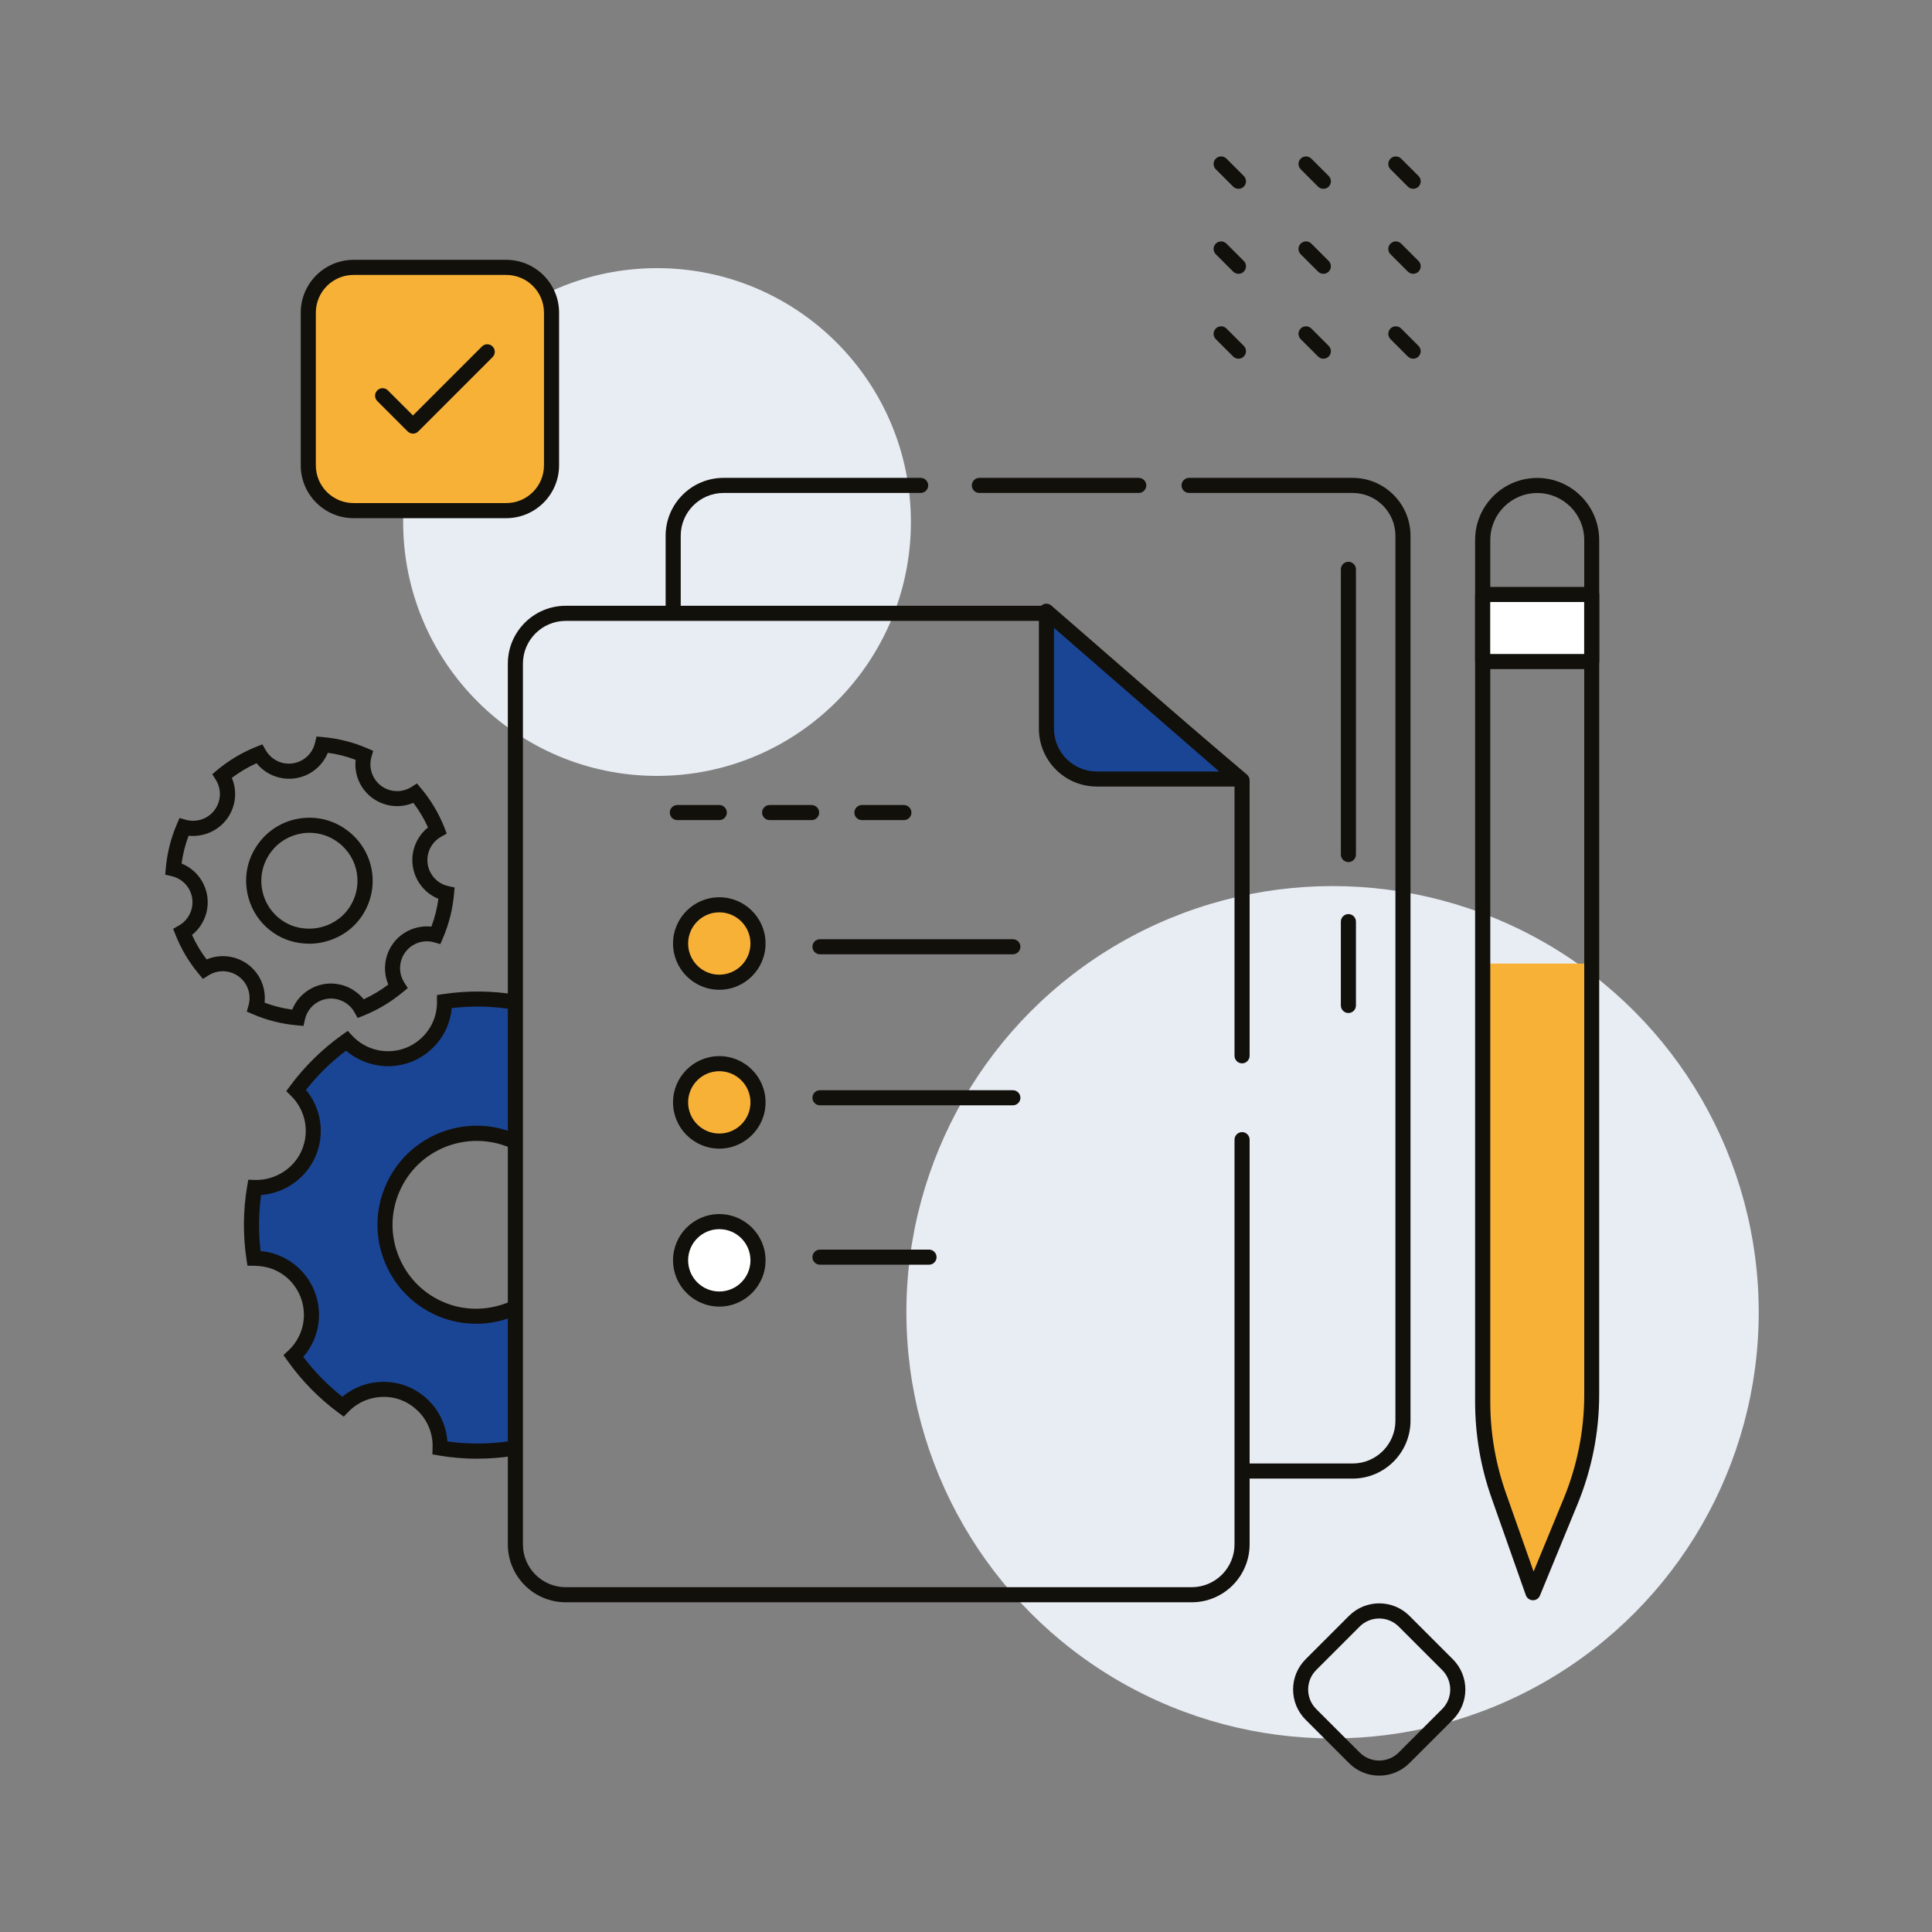 <?xml version="1.0" encoding="UTF-8"?><svg id="Layer_2" xmlns="http://www.w3.org/2000/svg" xmlns:xlink="http://www.w3.org/1999/xlink" viewBox="0 0 256 256"><rect x="0" y="0" width="256" height="256" fill="#808080" stroke="none"/><defs><style>.cls-1{fill:none;}.cls-2{clip-path:url(#clippath);}.cls-3{fill:#f8b137;}.cls-4{fill:#e8ecf3;}.cls-5{fill:#fff;}.cls-6{fill:#12100b;}.cls-7{fill:#1a4595;}.cls-8{isolation:isolate;}</style><clipPath id="clippath"><rect class="cls-1" width="256" height="256"/></clipPath></defs><g id="Layer_1-2"><g id="Task_management"><g class="cls-2"><g><circle class="cls-4" cx="87.06" cy="69.17" r="33.64"/><circle class="cls-4" cx="176.57" cy="173.88" r="56.47"/><path class="cls-3" d="M208.64,197.64l-5.52,13.4-4.96-14.04c-1.13-3.21-1.71-6.59-1.71-10v-59.32h14.45v58.52c0,3.92-.77,7.81-2.26,11.44Z"/><g class="cls-8"><path id="Icon_ionic-ios-settings" class="cls-7" d="M68.29,132.79c-3.1-.53-6.27-.55-9.38-.09,.05,4.14-3.26,7.53-7.4,7.58-2.1,.03-4.12-.83-5.56-2.37-2.57,1.82-4.83,4.04-6.7,6.56,2.22,2.17,2.87,5.47,1.66,8.33-1.22,2.85-4.06,4.66-7.16,4.55-.53,3.1-.55,6.27-.09,9.38,1.05-.01,2.09,.19,3.06,.6,3.8,1.61,5.58,6,3.97,9.81-.41,.97-1.02,1.84-1.8,2.56,1.82,2.56,4.03,4.82,6.55,6.69,2.87-2.97,7.61-3.06,10.59-.18,1.53,1.48,2.36,3.54,2.28,5.66,3.1,.53,6.27,.55,9.38,.09m.58-18.71c-2.89,1.35-6.28,1.59-9.43,.39-6.47-2.47-9.54-9.79-6.85-16.1,2.62-6.17,9.75-9.04,15.91-6.42h0"/><path class="cls-6" d="M63.28,193.29c-1.71,0-3.43-.14-5.13-.43l-.86-.15,.03-.88c.07-1.84-.65-3.63-1.98-4.91-1.25-1.2-2.87-1.87-4.62-1.82-1.73,.03-3.35,.73-4.56,1.98l-.61,.63-.71-.52c-2.61-1.93-4.89-4.26-6.77-6.92l-.51-.71,.64-.6c.67-.62,1.2-1.37,1.56-2.22,1.39-3.29-.15-7.1-3.44-8.5-.84-.36-1.73-.5-2.66-.52h-.87s-.13-.85-.13-.85c-.48-3.22-.45-6.48,.09-9.69l.15-.86,.88,.03c2.65,.07,5.16-1.49,6.21-3.94,1.06-2.49,.49-5.33-1.44-7.22l-.62-.61,.52-.7c1.94-2.61,4.27-4.9,6.92-6.78l.71-.5,.6,.64c1.22,1.31,2.95,2.05,4.73,2.05,.03,0,.05,0,.08,0,1.73-.02,3.36-.72,4.57-1.96,1.21-1.24,1.87-2.88,1.84-4.61v-.87s.85-.13,.85-.13c3.22-.48,6.48-.45,9.69,.09l-.33,1.97c-2.73-.46-5.5-.53-8.25-.2-.18,1.93-1,3.74-2.38,5.14-1.58,1.62-3.71,2.53-5.97,2.56-2.08,0-4.09-.72-5.66-2.06-1.99,1.5-3.77,3.24-5.31,5.2,2.03,2.44,2.54,5.8,1.28,8.78-1.25,2.93-4.08,4.92-7.22,5.14-.34,2.47-.37,4.96-.07,7.43,.88,.08,1.74,.29,2.57,.64,4.31,1.83,6.32,6.82,4.5,11.12-.35,.83-.83,1.59-1.41,2.26,1.49,1.99,3.23,3.76,5.18,5.29,1.49-1.25,3.34-1.94,5.3-1.98,2.25-.04,4.41,.81,6.04,2.38,1.51,1.46,2.43,3.44,2.57,5.52,2.74,.38,5.51,.37,8.25-.04l.3,1.98c-1.52,.23-3.04,.34-4.57,.34Zm-.22-17.89c-1.56,0-3.11-.28-4.57-.83-3.37-1.29-6.01-3.82-7.42-7.14-1.41-3.32-1.41-6.97,0-10.28,2.83-6.66,10.56-9.78,17.22-6.94l-.7,1.87c-5.73-2.43-12.28,.21-14.68,5.86-1.2,2.81-1.2,5.91,0,8.72,1.2,2.81,3.43,4.96,6.29,6.05,2.75,1.05,5.91,.92,8.65-.36l.85,1.81c-1.78,.83-3.72,1.25-5.64,1.25Z"/></g><path class="cls-6" d="M40.21,135.94l-.87-.08c-2.01-.18-3.97-.67-5.83-1.47l-.81-.35,.24-.84c.27-.97,.12-2.01-.42-2.86-1.05-1.65-3.24-2.14-4.89-1.1l-.74,.47-.56-.67c-1.29-1.55-2.32-3.28-3.07-5.16l-.32-.81,.76-.43c.43-.24,.82-.58,1.11-.98,1.16-1.57,.84-3.79-.73-4.95-.4-.3-.86-.51-1.34-.62l-.85-.19,.08-.87c.18-2.01,.67-3.97,1.47-5.83l.35-.81,.84,.24c1.41,.39,2.93-.12,3.8-1.29,.88-1.19,.95-2.77,.16-4.02l-.46-.74,.67-.56c1.55-1.29,3.29-2.32,5.16-3.07l.81-.32,.43,.76c.49,.86,1.33,1.49,2.29,1.71,1.9,.43,3.81-.76,4.25-2.66l.2-.85,.87,.08c2.01,.18,3.97,.67,5.83,1.47l.81,.35-.24,.84c-.27,.96-.12,2,.42,2.85,.5,.8,1.29,1.35,2.21,1.56,.92,.21,1.87,.04,2.67-.46l.74-.47,.56,.67c1.29,1.55,2.33,3.29,3.07,5.16l.32,.81-.76,.43c-.87,.49-1.5,1.33-1.72,2.3-.21,.92-.05,1.87,.46,2.67,.5,.8,1.29,1.36,2.21,1.56l.85,.19-.08,.87c-.18,2.01-.67,3.97-1.47,5.83l-.34,.8-.84-.24c-.96-.27-2-.12-2.85,.42-1.65,1.05-2.15,3.24-1.1,4.9l.47,.74-.67,.56c-1.55,1.29-3.29,2.33-5.15,3.08l-.82,.33-.43-.77c-.24-.44-.57-.81-.97-1.1-.41-.3-.86-.51-1.35-.62-.92-.21-1.87-.04-2.67,.46-.8,.51-1.35,1.29-1.56,2.21l-.19,.85Zm-5.17-3.09c1.19,.45,2.42,.76,3.68,.93,.43-1.07,1.18-1.97,2.17-2.6,1.25-.79,2.73-1.05,4.18-.72,.76,.17,1.47,.5,2.1,.97,.38,.28,.72,.61,1.02,.98,1.15-.53,2.24-1.18,3.26-1.95-1.04-2.45-.18-5.38,2.14-6.85,1.07-.67,2.33-.96,3.57-.83,.45-1.19,.76-2.42,.93-3.68-2.47-1-3.92-3.68-3.32-6.36,.28-1.23,.97-2.32,1.94-3.1-.52-1.16-1.17-2.25-1.94-3.26-1.06,.45-2.23,.56-3.37,.3-1.44-.33-2.67-1.19-3.46-2.44-.67-1.07-.96-2.33-.82-3.56-1.19-.45-2.42-.76-3.68-.93-1.01,2.47-3.69,3.92-6.37,3.3-1.22-.28-2.3-.96-3.08-1.92-1.16,.53-2.25,1.18-3.27,1.94,.76,1.8,.52,3.87-.67,5.47h0c-1.18,1.58-3.13,2.4-5.06,2.2-.45,1.19-.76,2.42-.93,3.68,.43,.18,.84,.41,1.23,.69,2.45,1.82,2.97,5.3,1.14,7.75-.29,.39-.62,.73-.99,1.02,.52,1.15,1.17,2.24,1.94,3.25,2.45-1.04,5.38-.18,6.85,2.14,.68,1.07,.96,2.34,.83,3.58Zm5.88-7.81c-1.63,0-3.26-.46-4.67-1.43-1.9-1.3-3.14-3.27-3.52-5.53-.38-2.26,.17-4.52,1.55-6.36,1.33-1.79,3.29-2.96,5.5-3.28,2.18-.32,4.36,.22,6.14,1.52l.08,.06c3.64,2.71,4.46,7.76,1.87,11.48-1.6,2.3-4.26,3.55-6.94,3.55Zm.08-14.69c-.31,0-.62,.02-.93,.07-1.68,.25-3.17,1.13-4.18,2.5-1.04,1.4-1.46,3.12-1.18,4.84,.29,1.72,1.24,3.22,2.68,4.21,2.83,1.94,6.87,1.21,8.83-1.62,1.96-2.81,1.36-6.61-1.36-8.69l-.07-.05c-1.11-.83-2.43-1.26-3.79-1.26Z"/><path class="cls-6" d="M182.75,235.28c-1.45,0-2.9-.55-4-1.66l-5.75-5.75c-2.21-2.21-2.21-5.8,0-8.01l5.75-5.75c2.21-2.21,5.8-2.21,8.01,0l5.75,5.75c2.21,2.21,2.21,5.8,0,8.01l-5.75,5.75c-1.1,1.1-2.55,1.66-4,1.66Zm0-20.82c-.94,0-1.88,.36-2.59,1.07l-5.75,5.75c-1.43,1.43-1.43,3.75,0,5.18l5.75,5.75c1.43,1.43,3.75,1.43,5.18,0l5.75-5.75c1.43-1.43,1.43-3.75,0-5.18l-5.75-5.75c-.71-.71-1.65-1.07-2.59-1.07Z"/><g><path class="cls-6" d="M164.11,47.53c-.26,0-.51-.1-.71-.29l-2.3-2.3c-.39-.39-.39-1.02,0-1.41s1.02-.39,1.41,0l2.3,2.3c.39,.39,.39,1.02,0,1.41-.2,.2-.45,.29-.71,.29Z"/><path class="cls-6" d="M164.11,36.28c-.26,0-.51-.1-.71-.29l-2.3-2.3c-.39-.39-.39-1.02,0-1.41s1.02-.39,1.41,0l2.3,2.3c.39,.39,.39,1.02,0,1.41-.2,.2-.45,.29-.71,.29Z"/><path class="cls-6" d="M164.11,25.02c-.26,0-.51-.1-.71-.29l-2.3-2.3c-.39-.39-.39-1.02,0-1.41s1.02-.39,1.41,0l2.3,2.3c.39,.39,.39,1.02,0,1.41-.2,.2-.45,.29-.71,.29Z"/><path class="cls-6" d="M175.36,47.53c-.26,0-.51-.1-.71-.29l-2.3-2.3c-.39-.39-.39-1.02,0-1.41s1.02-.39,1.41,0l2.3,2.3c.39,.39,.39,1.02,0,1.41-.2,.2-.45,.29-.71,.29Z"/><path class="cls-6" d="M175.36,36.28c-.26,0-.51-.1-.71-.29l-2.3-2.3c-.39-.39-.39-1.02,0-1.41s1.02-.39,1.41,0l2.3,2.3c.39,.39,.39,1.02,0,1.41-.2,.2-.45,.29-.71,.29Z"/><path class="cls-6" d="M175.36,25.02c-.26,0-.51-.1-.71-.29l-2.3-2.3c-.39-.39-.39-1.02,0-1.41s1.02-.39,1.41,0l2.3,2.3c.39,.39,.39,1.02,0,1.41-.2,.2-.45,.29-.71,.29Z"/><path class="cls-6" d="M187.26,47.53c-.26,0-.51-.1-.71-.29l-2.3-2.3c-.39-.39-.39-1.02,0-1.41s1.02-.39,1.41,0l2.3,2.3c.39,.39,.39,1.02,0,1.41-.2,.2-.45,.29-.71,.29Z"/><path class="cls-6" d="M187.26,36.28c-.26,0-.51-.1-.71-.29l-2.3-2.3c-.39-.39-.39-1.02,0-1.41s1.02-.39,1.41,0l2.3,2.3c.39,.39,.39,1.02,0,1.41-.2,.2-.45,.29-.71,.29Z"/><path class="cls-6" d="M187.26,25.02c-.26,0-.51-.1-.71-.29l-2.3-2.3c-.39-.39-.39-1.02,0-1.41s1.02-.39,1.41,0l2.3,2.3c.39,.39,.39,1.02,0,1.41-.2,.2-.45,.29-.71,.29Z"/></g><path class="cls-6" d="M179.23,195.92h-13.89c-.55,0-1-.45-1-1s.45-1,1-1h13.89c3.13,0,5.67-2.54,5.67-5.67V70.99c0-3.13-2.54-5.67-5.67-5.67h-21.67c-.55,0-1-.45-1-1s.45-1,1-1h21.67c4.23,0,7.67,3.44,7.67,7.67v117.26c0,4.23-3.44,7.67-7.67,7.67Z"/><path class="cls-6" d="M150.89,65.32h-21.12c-.55,0-1-.45-1-1s.45-1,1-1h21.12c.55,0,1,.45,1,1s-.45,1-1,1Z"/><path class="cls-6" d="M89.2,81.99c-.55,0-1-.45-1-1v-10c0-4.23,3.44-7.67,7.67-7.67h26.12c.55,0,1,.45,1,1s-.45,1-1,1h-26.12c-3.12,0-5.67,2.54-5.67,5.67v10c0,.55-.45,1-1,1Z"/><path class="cls-6" d="M157.91,212.31H74.96c-4.23,0-7.67-3.44-7.67-7.67V87.94c0-4.23,3.44-7.67,7.67-7.67h63.61c.24,0,.47,.08,.65,.24l26.01,22.13c.22,.19,.35,.47,.35,.76v36.5c0,.55-.45,1-1,1s-1-.45-1-1v-36.03l-25.38-21.6h-63.24c-3.12,0-5.67,2.54-5.67,5.67v116.7c0,3.13,2.54,5.67,5.67,5.67h82.95c3.12,0,5.67-2.54,5.67-5.67v-53.63c0-.55,.45-1,1-1s1,.45,1,1v53.63c0,4.23-3.44,7.67-7.67,7.67Z"/><g><path class="cls-7" d="M138.66,80.99v15.56c0,3.68,2.99,6.67,6.67,6.67h18.89l-25.56-22.23Z"/><path class="cls-6" d="M164.22,104.22h-18.89c-4.23,0-7.67-3.44-7.67-7.67v-15.56c0-.39,.23-.75,.58-.91s.77-.1,1.07,.16l25.56,22.23c.31,.27,.43,.71,.28,1.11s-.52,.65-.94,.65Zm-24.56-21.03v13.37c0,3.12,2.54,5.67,5.67,5.67h16.22l-21.89-19.03Z"/></g><path class="cls-6" d="M203.13,212.04h-.03c-.42-.01-.78-.28-.92-.67l-4.54-12.88c-1.45-4.1-2.18-8.39-2.18-12.74V71.55c0-4.54,3.69-8.22,8.22-8.22s8.22,3.69,8.22,8.22v113.22c0,5.02-.97,9.92-2.88,14.57h0l-4.97,12.08c-.15,.38-.52,.62-.92,.62Zm.56-146.71c-3.43,0-6.22,2.79-6.22,6.22v114.21c0,4.12,.7,8.18,2.07,12.07l3.67,10.41,3.98-9.66c1.81-4.4,2.73-9.05,2.73-13.81V71.55c0-3.43-2.79-6.22-6.22-6.22Zm4.42,133.64h0Z"/><g><rect class="cls-5" x="196.46" y="78.77" width="14.45" height="8.89"/><path class="cls-6" d="M210.91,88.66h-14.45c-.55,0-1-.45-1-1v-8.89c0-.55,.45-1,1-1h14.45c.55,0,1,.45,1,1v8.89c0,.55-.45,1-1,1Zm-13.45-2h12.45v-6.89h-12.45v6.89Z"/></g><g><circle class="cls-3" cx="95.31" cy="125.03" r="5.13"/><path class="cls-6" d="M95.31,131.15c-3.38,0-6.13-2.75-6.13-6.13s2.75-6.13,6.13-6.13,6.13,2.75,6.13,6.13-2.75,6.13-6.13,6.13Zm0-10.26c-2.28,0-4.13,1.85-4.13,4.13s1.85,4.13,4.13,4.13,4.13-1.85,4.13-4.13-1.85-4.13-4.13-4.13Z"/></g><g><circle class="cls-3" cx="95.31" cy="146.07" r="5.13"/><path class="cls-6" d="M95.31,152.2c-3.38,0-6.13-2.75-6.13-6.13s2.75-6.13,6.13-6.13,6.13,2.75,6.13,6.13-2.75,6.13-6.13,6.13Zm0-10.26c-2.28,0-4.13,1.85-4.13,4.13s1.85,4.13,4.13,4.13,4.13-1.85,4.13-4.13-1.85-4.13-4.13-4.13Z"/></g><g><circle class="cls-5" cx="95.31" cy="167" r="5.13"/><path class="cls-6" d="M95.31,173.13c-3.38,0-6.13-2.75-6.13-6.13s2.75-6.13,6.13-6.13,6.13,2.75,6.13,6.13-2.75,6.13-6.13,6.13Zm0-10.26c-2.28,0-4.13,1.85-4.13,4.13s1.85,4.13,4.13,4.13,4.13-1.85,4.13-4.13-1.85-4.13-4.13-4.13Z"/></g><path class="cls-6" d="M134.21,126.45h-25.56c-.55,0-1-.45-1-1s.45-1,1-1h25.56c.55,0,1,.45,1,1s-.45,1-1,1Z"/><path class="cls-6" d="M95.31,108.67h-5.56c-.55,0-1-.45-1-1s.45-1,1-1h5.56c.55,0,1,.45,1,1s-.45,1-1,1Z"/><path class="cls-6" d="M107.54,108.67h-5.56c-.55,0-1-.45-1-1s.45-1,1-1h5.56c.55,0,1,.45,1,1s-.45,1-1,1Z"/><path class="cls-6" d="M119.77,108.67h-5.56c-.55,0-1-.45-1-1s.45-1,1-1h5.56c.55,0,1,.45,1,1s-.45,1-1,1Z"/><path class="cls-6" d="M134.21,146.46h-25.56c-.55,0-1-.45-1-1s.45-1,1-1h25.56c.55,0,1,.45,1,1s-.45,1-1,1Z"/><path class="cls-6" d="M123.1,167.58h-14.45c-.55,0-1-.45-1-1s.45-1,1-1h14.45c.55,0,1,.45,1,1s-.45,1-1,1Z"/><g><path class="cls-6" d="M178.67,114.23c-.55,0-1-.45-1-1v-37.79c0-.55,.45-1,1-1s1,.45,1,1v37.79c0,.55-.45,1-1,1Z"/><path class="cls-6" d="M178.67,134.23c-.55,0-1-.45-1-1v-11.11c0-.55,.45-1,1-1s1,.45,1,1v11.11c0,.55-.45,1-1,1Z"/></g><g><g><rect class="cls-3" x="40.85" y="35.42" width="32.23" height="32.23" rx="6" ry="6"/><path class="cls-6" d="M67.08,68.66h-20.23c-3.86,0-7-3.14-7-7v-20.23c0-3.86,3.14-7,7-7h20.23c3.86,0,7,3.14,7,7v20.23c0,3.86-3.14,7-7,7Zm-20.23-32.23c-2.76,0-5,2.24-5,5v20.23c0,2.76,2.24,5,5,5h20.23c2.76,0,5-2.24,5-5v-20.23c0-2.76-2.24-5-5-5h-20.23Z"/></g><path class="cls-6" d="M54.73,57.46c-.26,0-.51-.1-.71-.29l-4.03-4.03c-.39-.39-.39-1.02,0-1.41s1.02-.39,1.41,0l3.32,3.32,9.14-9.14c.39-.39,1.02-.39,1.41,0s.39,1.02,0,1.41l-9.85,9.85c-.2,.2-.45,.29-.71,.29Z"/></g></g></g></g></g></svg>